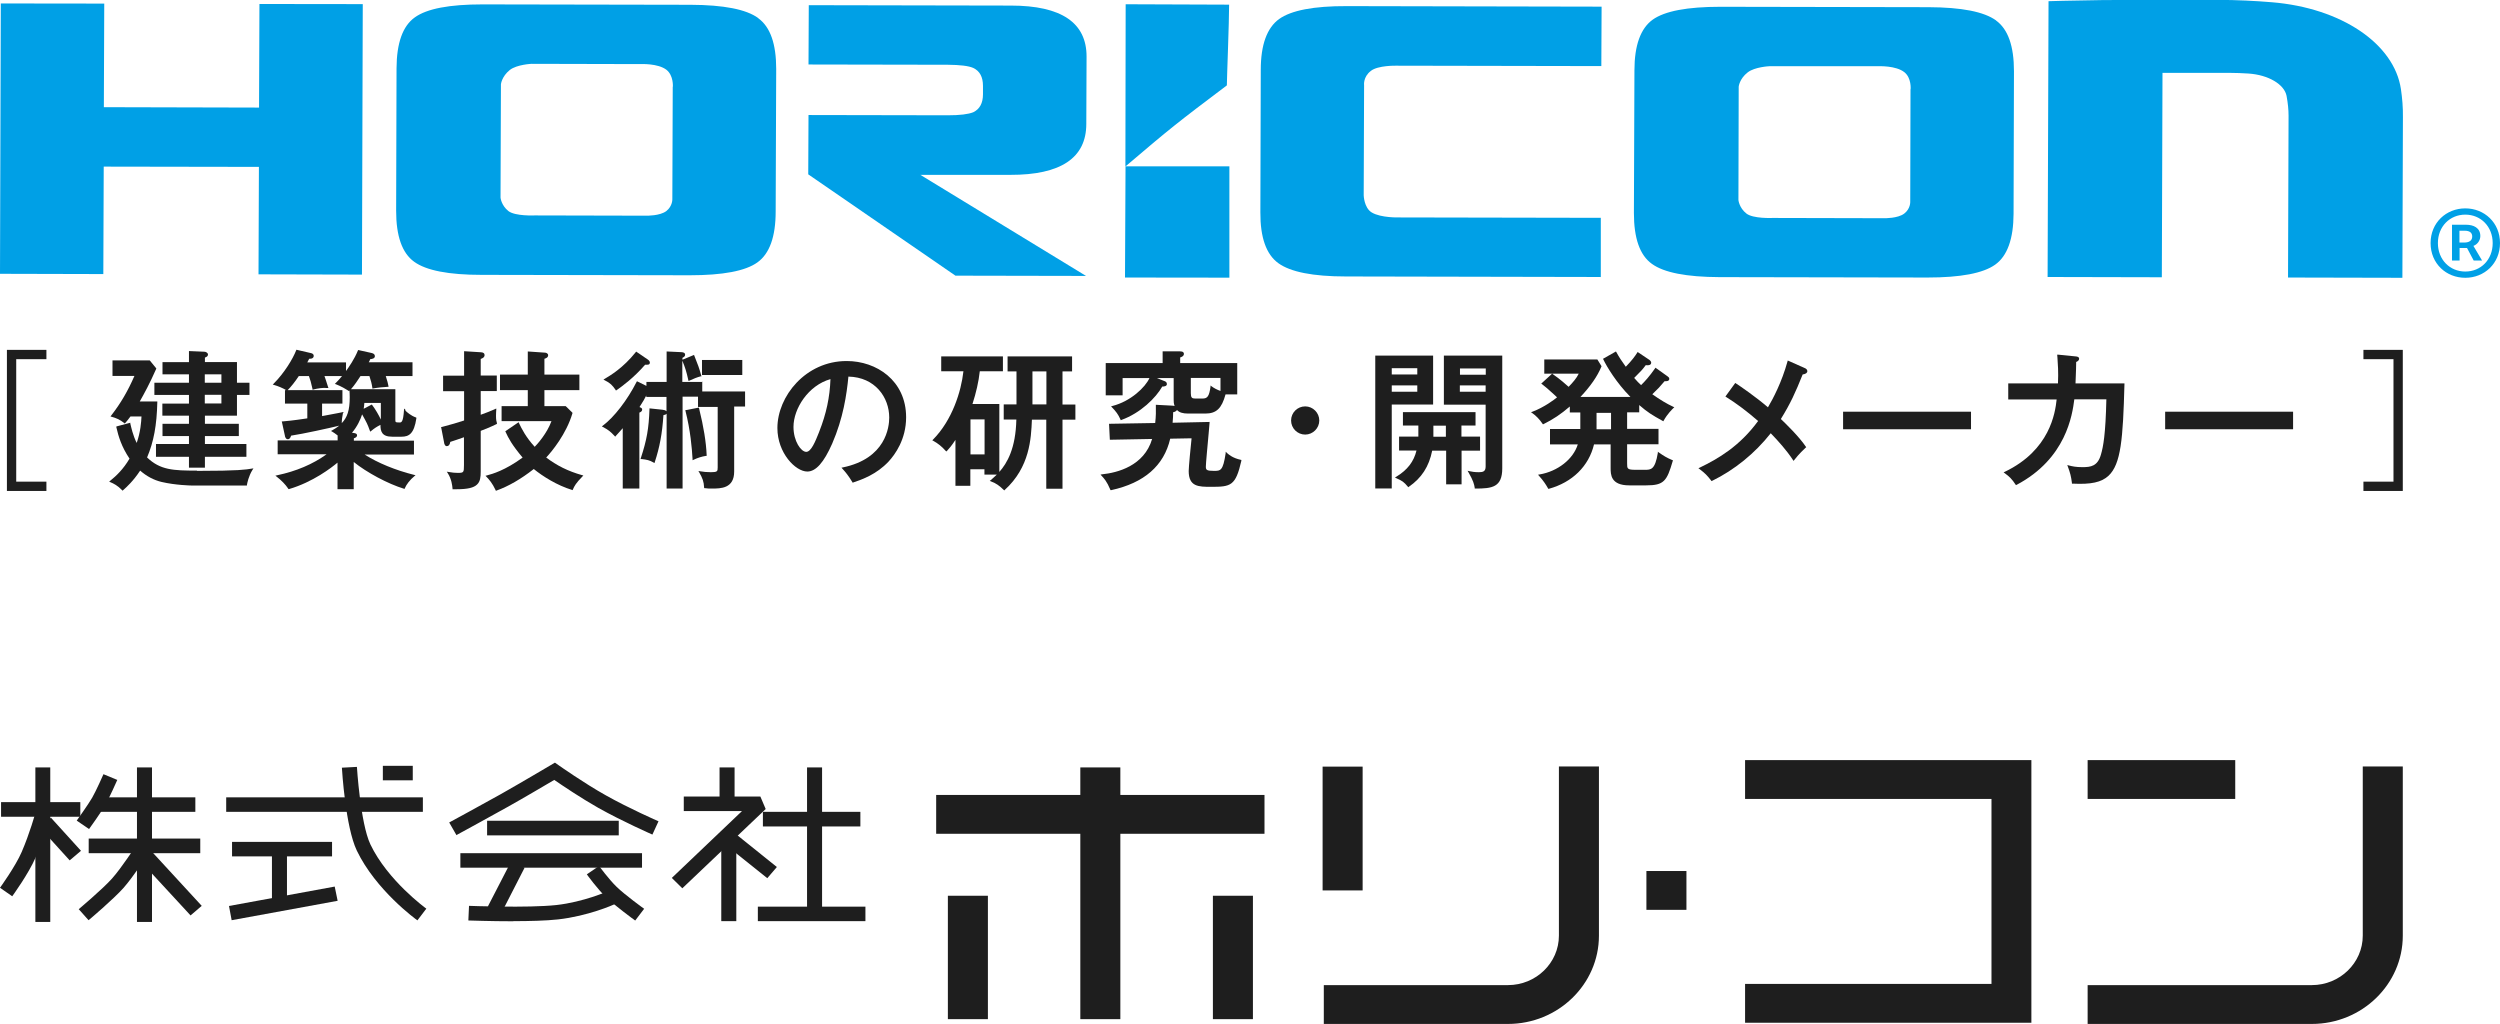 <?xml version="1.0" encoding="UTF-8"?>
<svg id="_レイヤー_2" data-name="レイヤー_2" xmlns="http://www.w3.org/2000/svg" viewBox="0 0 188 77">
  <defs>
    <style>
      .cls-1 {
        fill: #00a0e6;
      }

      .cls-2 {
        fill: #1e1e1e;
      }
    </style>
  </defs>
  <g id="_レイヤー_2-2" data-name="レイヤー_2">
    <g>
      <g>
        <polygon class="cls-2" points=".08 61.42 6.04 61.42 6.04 60.32 .08 60.32 .08 61.42 .08 61.42"/>
        <polygon class="cls-2" points="2.66 69.33 3.78 69.33 3.78 57.71 2.66 57.71 2.66 69.33 2.66 69.33"/>
        <polygon class="cls-2" points="10.3 69.33 11.43 69.33 11.43 57.71 10.3 57.71 10.3 69.33 10.3 69.33"/>
        <polygon class="cls-2" points="60.69 68.88 61.82 68.88 61.82 57.71 60.69 57.71 60.69 68.88 60.69 68.88"/>
        <polygon class="cls-2" points="7.48 61.05 14.69 61.05 14.69 59.96 7.48 59.96 7.48 61.05 7.48 61.05"/>
        <polygon class="cls-2" points="6.67 64.16 15.06 64.16 15.06 63.06 6.67 63.06 6.67 64.16 6.67 64.16"/>
        <path class="cls-2" d="M6.69,62.34l-.92-.63s.86-1.2,1.16-1.72c.3-.52.85-1.76.85-1.77l1.04.43c-.02.05-.58,1.31-.9,1.88-.32.56-1.18,1.76-1.22,1.81"/>
        <path class="cls-2" d="M6.66,69.2l-.74-.83s1.81-1.52,2.51-2.31c.72-.81,1.76-2.42,1.77-2.43l.95.58c-.04.07-1.1,1.69-1.86,2.56-.76.85-2.55,2.37-2.63,2.43"/>
        <polygon class="cls-2" points="14.33 68.84 10.63 64.83 11.47 64.1 15.17 68.12 14.33 68.84 14.33 68.84"/>
        <path class="cls-2" d="M.92,67.4l-.92-.64s1.16-1.6,1.63-2.69c.6-1.38,1.04-2.96,1.04-2.97l1.09.29c-.02.07-.47,1.67-1.09,3.11-.52,1.2-1.7,2.83-1.75,2.9"/>
        <polygon class="cls-2" points="5.24 64.7 2.98 62.21 3.83 61.49 6.09 63.98 5.24 64.7 5.24 64.7"/>
        <polygon class="cls-2" points="17.01 61.05 31.8 61.05 31.8 59.96 17.01 59.96 17.01 61.05 17.01 61.05"/>
        <polygon class="cls-2" points="28.79 58.68 31.04 58.68 31.04 57.59 28.79 57.59 28.79 58.68 28.79 58.68"/>
        <polygon class="cls-2" points="17.45 64.4 24.97 64.4 24.97 63.31 17.45 63.31 17.45 64.4 17.45 64.4"/>
        <polygon class="cls-2" points="17.42 69.2 17.22 68.13 25.17 66.67 25.39 67.74 17.42 69.2 17.42 69.2"/>
        <polygon class="cls-2" points="20.45 67.75 21.58 67.75 21.58 64.04 20.45 64.04 20.45 67.75 20.45 67.75"/>
        <path class="cls-2" d="M31.4,69.22c-.13-.09-3.14-2.28-4.57-5.26-.85-1.78-1.11-6.05-1.12-6.23l1.13-.06s.26,4.23,1.01,5.82c1.3,2.73,4.18,4.82,4.21,4.84l-.67.88h0Z"/>
        <path class="cls-2" d="M34.33,62.81l-.55-.96s2.78-1.51,3.88-2.13c1.54-.87,3.73-2.17,3.75-2.18l.32-.19.3.21s1.9,1.34,3.53,2.25c1.74.98,3.93,1.94,3.96,1.95l-.46,1c-.09-.04-2.27-1-4.07-2.01-1.29-.73-2.7-1.68-3.31-2.1-.67.39-2.25,1.33-3.45,2-1.1.62-3.89,2.14-3.89,2.14"/>
        <polygon class="cls-2" points="36.63 62.82 46.53 62.82 46.53 61.72 36.63 61.72 36.63 62.82 36.63 62.82"/>
        <polygon class="cls-2" points="34.62 65.25 48.28 65.25 48.28 64.16 34.62 64.16 34.62 65.25 34.62 65.25"/>
        <polygon class="cls-2" points="37.7 68.67 36.68 68.18 38.44 64.77 39.45 65.25 37.7 68.67 37.7 68.67"/>
        <path class="cls-2" d="M38.6,69.28c-1.71,0-3.27-.06-3.38-.06l.05-1.1s4.44.17,6.56-.06c2.07-.23,3.88-1.04,3.9-1.05l.48.99c-.08.04-1.99.89-4.25,1.14-.9.1-2.17.13-3.35.13"/>
        <path class="cls-2" d="M47.76,69.22c-.06-.04-1.54-1.13-2.19-1.75-.65-.63-1.41-1.67-1.44-1.72l.92-.63s.73,1,1.32,1.57c.59.58,2.06,1.65,2.07,1.65l-.67.88h0Z"/>
        <polygon class="cls-2" points="57.37 62.15 64.7 62.15 64.7 61.05 57.37 61.05 57.37 62.15 57.37 62.15"/>
        <polygon class="cls-2" points="56.99 69.27 65.08 69.27 65.08 68.18 56.99 68.18 56.99 69.27 56.99 69.27"/>
        <polygon class="cls-2" points="51.31 66.8 50.52 66.02 55.8 60.99 51.42 60.99 51.42 59.9 57.18 59.9 57.58 60.84 51.31 66.8 51.31 66.8"/>
        <polygon class="cls-2" points="54.11 60.27 55.24 60.27 55.24 57.71 54.11 57.71 54.11 60.27 54.11 60.27"/>
        <polygon class="cls-2" points="57.7 66.04 54.44 63.43 55.16 62.58 58.42 65.2 57.7 66.04 57.7 66.04"/>
        <polygon class="cls-2" points="54.24 69.27 55.37 69.27 55.37 63.36 54.24 63.36 54.24 69.27 54.24 69.27"/>
        <polygon class="cls-2" points="70.4 62.7 95.09 62.7 95.09 59.78 70.4 59.78 70.4 62.7 70.4 62.7"/>
        <polygon class="cls-2" points="81.24 76.64 84.25 76.64 84.25 57.71 81.24 57.71 81.24 76.64 81.24 76.64"/>
        <polygon class="cls-2" points="71.28 76.64 74.29 76.64 74.29 67.36 71.28 67.36 71.28 76.64 71.28 76.64"/>
        <polygon class="cls-2" points="91.21 76.64 94.22 76.64 94.22 67.36 91.21 67.36 91.21 76.64 91.21 76.64"/>
        <polygon class="cls-2" points="99.46 66.96 102.47 66.96 102.47 57.65 99.46 57.65 99.46 66.96 99.46 66.96"/>
        <polygon class="cls-2" points="156.99 60.08 168.09 60.08 168.09 57.16 156.99 57.16 156.99 60.08 156.99 60.08"/>
        <path class="cls-2" d="M113.4,77h-13.85v-2.92h13.85c2.11,0,3.83-1.67,3.83-3.72v-12.72h3.01v12.72c0,3.66-3.07,6.64-6.84,6.64"/>
        <path class="cls-2" d="M173.85,77h-16.86v-2.92h16.86c2.11,0,3.83-1.67,3.83-3.72v-12.72h3.01v12.72c0,3.66-3.07,6.64-6.84,6.64"/>
        <polygon class="cls-2" points="152.76 76.91 131.23 76.91 131.23 73.99 149.76 73.99 149.76 60.08 131.23 60.08 131.23 57.16 152.76 57.16 152.76 76.91 152.76 76.91"/>
        <polygon class="cls-2" points="123.81 68.42 126.82 68.42 126.82 65.5 123.81 65.5 123.81 68.42 123.81 68.42"/>
      </g>
      <g>
        <g>
          <g>
            <path class="cls-1" d="M84.63,12.51l.02-12.19,7.78.03c0,1.32-.17,5.55-.17,6.07-3.73,2.81-4.27,3.24-7.63,6.1h0Z"/>
            <polygon class="cls-1" points="92.45 12.51 92.45 20.88 84.6 20.87 84.64 12.51 92.45 12.51 92.45 12.51"/>
            <polygon class="cls-1" points="0 20.59 .06 .26 7.84 .27 7.81 8.06 19.48 8.09 19.51 .3 27.28 .31 27.22 20.65 19.44 20.63 19.47 12.55 7.8 12.53 7.77 20.61 0 20.59 0 20.59"/>
            <path class="cls-1" d="M57.02,1.36c-.9-.66-2.6-.99-5.09-1l-15.65-.03c-2.48,0-4.18.32-5.09.98-.91.65-1.36,1.93-1.37,3.82l-.03,10.72c0,1.89.44,3.17,1.35,3.83.9.66,2.6.99,5.08.99l15.65.03c2.49,0,4.19-.32,5.09-.97.91-.65,1.37-1.93,1.37-3.82l.04-10.72c0-1.89-.44-3.16-1.35-3.82h0ZM50.59,6.52l-.03,8.46s.02.52-.45.89c-.48.37-1.49.35-1.49.35l-8.41-.02s-1.47.07-1.98-.33c-.54-.43-.59-1.01-.59-1.01l.03-8.52s.05-.58.67-1.08c.53-.41,1.63-.46,1.63-.46l8.21.02s1.29-.07,1.94.43c.54.43.48,1.27.48,1.27h0Z"/>
            <path class="cls-1" d="M150.11,1.54c-.91-.66-2.59-.99-5.09-1l-15.65-.03c-2.48,0-4.18.32-5.09.97-.91.66-1.37,1.93-1.37,3.82l-.04,10.72c0,1.89.44,3.17,1.35,3.82.9.66,2.61.99,5.08,1l15.65.03c2.49,0,4.18-.32,5.09-.97.91-.65,1.37-1.93,1.38-3.82l.03-10.72c0-1.89-.44-3.16-1.35-3.82h0ZM143.67,6.71l-.02,8.46s.03.52-.45.89c-.48.37-1.49.35-1.49.35l-8.41-.02s-1.48.07-1.98-.34c-.54-.43-.59-1.01-.59-1.01l.02-8.52s.05-.59.68-1.08c.53-.41,1.62-.46,1.62-.46h8.22s1.3-.06,1.94.45c.54.43.47,1.27.47,1.27h0Z"/>
            <path class="cls-1" d="M120.37,20.83l-19.15-.04c-2.49,0-4.18-.34-5.09-1-.91-.66-1.36-1.93-1.35-3.82l.03-10.72c0-1.89.47-3.16,1.38-3.82.91-.65,2.6-.98,5.09-.97l19.16.04-.02,4.47-15.44-.03s-1.36-.03-1.89.39c-.6.46-.51,1.08-.51,1.08l-.03,8.27s.02.95.61,1.3c.69.41,2.03.37,2.03.37l15.19.03v4.47h-.01Z"/>
            <path class="cls-1" d="M69.18,13.13l12.49,7.62-9.82-.02-11.07-7.62.02-4.46,10.47.02c.92,0,1.55-.08,1.92-.23.48-.23.73-.68.73-1.35v-.63c0-.67-.24-1.12-.73-1.35-.36-.16-1-.23-1.91-.24l-10.48-.02.02-4.46,15.2.03c3.8,0,5.7,1.29,5.69,3.85l-.02,5.05c0,2.56-1.92,3.84-5.72,3.83h-6.81Z"/>
            <path class="cls-1" d="M180.65,20.89l-8.59-.02.04-12.17c0-.46-.05-.94-.15-1.49-.17-.87-1.37-1.58-2.86-1.68-.49-.03-.95-.05-1.38-.05h-5.09s-.05,15.37-.05,15.37l-8.59-.02.07-20.74,1.07-.03c2.07-.05,3.84-.07,5.9-.07h5.86c1.34.01,2.67.07,3.98.18,5.2.43,9.18,3.11,9.69,6.53.1.68.16,1.39.15,2.1l-.04,12.08h0Z"/>
          </g>
          <path class="cls-1" d="M182.78,18.28c0-1.54,1.18-2.61,2.61-2.61s2.61,1.07,2.61,2.61-1.18,2.61-2.61,2.61-2.61-1.06-2.61-2.61ZM187.45,18.28c0-1.25-.9-2.14-2.06-2.14s-2.06.89-2.06,2.14.9,2.14,2.06,2.14,2.06-.88,2.06-2.14ZM184.38,16.9h1.06c.57,0,1.08.23,1.08.85,0,.32-.21.63-.52.74l.65,1.1h-.63l-.5-.94h-.56v.94h-.57v-2.69ZM185.31,18.24c.37,0,.6-.15.6-.45,0-.26-.15-.44-.57-.44h-.39v.89h.36Z"/>
        </g>
        <g>
          <polygon class="cls-2" points=".52 36.92 3.49 36.92 3.49 36.22 1.22 36.22 1.22 27.01 3.49 27.01 3.49 26.31 .52 26.31 .52 36.92"/>
          <path class="cls-2" d="M14.21,28.78h-2.6v.92h2.6v.65h-2v.91h2v.61h-1.99v.92h1.99v.6h-2.48v.96h2.48v.82h1.2v-.82h3.12v-.96h-3.12v-.6h2.55v-.92h-2.55v-.61h2.41v-1.56h.94v-.92h-.94v-1.55h-2.41v-.34c.13-.05.23-.1.23-.23s-.17-.21-.26-.21l-1.17-.05v.83h-1.99v.92h1.99v.63ZM15.4,28.78v-.63h1.25v.63h-1.25ZM15.4,30.34v-.65h1.25v.65h-1.25Z"/>
          <path class="cls-2" d="M14.8,35.39c-1.77,0-2.75-.04-3.74-.99.5-1.17.73-2.42.77-4.15v-.06s-1.32,0-1.32,0c.34-.6.74-1.33,1.24-2.46v-.03s-.49-.6-.49-.6h-2.8v1.17h1.65c-.5,1.14-1.02,2.04-1.75,2.98l-.05.07.08.02c.33.09.62.21.95.47l.04.04.04-.04c.13-.15.24-.29.39-.49h.83c-.02.42-.07,1.15-.36,1.99-.29-.58-.42-1.21-.48-1.46v-.06s-1.05.28-1.05.28v.06c.16.69.38,1.45.99,2.36-.47.8-1,1.3-1.46,1.67l-.07.06.09.04c.26.11.54.25.88.6l.04.04.04-.04c.25-.22.76-.68,1.28-1.47.48.42,1.02.71,1.6.85,1.06.25,2.22.27,2.24.27h4.19v-.05c.02-.12.12-.65.42-1.13l.07-.11-.13.02c-.42.07-.94.17-4.11.17Z"/>
          <path class="cls-2" d="M30.51,30.84l-.13-.12v.12c-.06.93-.2.93-.33.93-.32,0-.32-.02-.32-.21v-2.29h-3.34c.27-.3.53-.7.72-.99h.67c.11.33.17.55.22.88v.06s.07-.01.07-.01c.31-.06.81-.11,1.08-.12h.07s-.02-.11-.02-.11c-.03-.15-.06-.3-.19-.7h2.01v-1.04h-3.29l.02-.03c.04-.07.06-.12.09-.2.13-.01.35-.05.35-.22,0-.19-.18-.23-.27-.25l-.99-.22-.02.05c-.25.62-.67,1.23-.89,1.53v-.65h-2.91s0-.02.01-.02c.03-.06.07-.13.13-.25h0c.09,0,.21,0,.29-.08.04-.04.05-.08.05-.14,0-.15-.13-.19-.22-.21l-1.08-.25-.02.05c-.25.64-.89,1.7-1.69,2.5l-.07.07.1.03c.29.08.65.23.92.39h-.1v1.01h1.68v1.11c-1.11.17-1.62.21-1.85.23h-.07s.24,1.1.24,1.1v.02c.03.08.07.22.21.22.16,0,.21-.15.25-.27.89-.13,2.88-.57,3.62-.75-.15.12-.33.24-.53.35l-.09.05.09.05c.14.08.2.13.39.27l.02.02v.37h-4.51v1.04h3.68c-1.04.75-2.29,1.28-3.72,1.58l-.13.03.1.08c.35.27.66.59.86.89l.02.04h.04c1.81-.53,3.21-1.62,3.65-1.99v2h1.22v-2.05c.96.78,2.58,1.65,3.77,2.01l.05.02.02-.05c.12-.29.4-.65.72-.91l.09-.07-.11-.03c-1.4-.35-2.74-.9-3.72-1.53h3.71v-1.04h-4.52v-.18c.1-.03.24-.09.24-.22,0-.15-.17-.17-.27-.18l-.11-.02c.39-.45.65-1.02.76-1.38.35.63.4.72.58,1.22l.03.08.07-.05c.25-.21.44-.33.7-.46,0,.47.09.89.88.89h.71c.56,0,.94-.23,1.11-1.38v-.05s-.04-.02-.04-.02c-.37-.13-.66-.39-.8-.52ZM28.64,30.3v1.25c-.16-.34-.4-.76-.65-1.09l-.03-.04-.61.32c.02-.15.04-.28.05-.44h1.24ZM25.81,31.07l.02-.09-.09.02c-.12.02-.23.04-.35.07-.28.05-.6.12-1.17.22v-.94h1.53v-1.01h-4.12c.26-.26.54-.61.84-1.06h.76c.1.28.16.46.27.97v.06s.07-.02.07-.02c.29-.08.74-.15,1.04-.11h.09s-.03-.08-.03-.08c-.13-.43-.2-.61-.27-.82h1.32c-.19.23-.32.37-.48.53l-.06.06.09.03c.37.14.76.37.93.48l.04.03.03-.04s0,0,.01-.01c.01.15.02.3.02.52,0,.98-.19,1.52-.6,1.94,0-.24.04-.51.09-.76Z"/>
          <path class="cls-2" d="M41.09,34.39c.4-.43,1.5-1.75,1.96-3.32v-.03s-.51-.5-.51-.5h-1.6v-1.2h2.63v-1.17h-2.63v-1.19c.13-.04.28-.1.28-.27,0-.13-.15-.19-.23-.19h0l-1.3-.09v1.74h-2.09v1.17h2.09v1.2h-1.97v1.13h3.75c-.34.93-1.06,1.73-1.26,1.93-.68-.74-1-1.4-1.17-1.76l-.04-.09-1,.68.02.05c.22.48.47.96,1.28,1.93-1.33.97-2.27,1.23-2.68,1.34l-.11.03.07.07c.21.22.44.48.69,1.01l.02.05.05-.02c.91-.33,1.83-.86,2.8-1.62.66.54,1.75,1.23,2.87,1.57l.05.02.02-.05c.12-.27.23-.48.72-.98l.07-.07-.1-.03c-1.04-.29-1.92-.73-2.7-1.33Z"/>
          <path class="cls-2" d="M37.37,31.87v-.05c-.04-.13-.07-.24-.07-.55,0-.19.01-.32.02-.45v-.1s-.2.09-.2.09c-.38.16-.55.23-.97.38v-1.78h1.21v-1.17h-1.21v-1.25c.12-.04.29-.11.29-.29,0-.13-.09-.2-.27-.21l-1.27-.08v1.84h-1.58v1.17h1.58v2.2c-.62.2-.85.27-1.68.49h-.05s.23,1.19.23,1.19v.02c.03.09.06.23.2.23s.23-.11.26-.32c.35-.11.63-.21,1.03-.35v2.09c0,.56-.02.59-.47.59-.24,0-.39-.02-.69-.07l-.13-.02.07.11c.29.45.34.93.36,1.16v.05s.06,0,.06,0c.09,0,.17,0,.25,0,.82,0,1.29-.11,1.54-.36.23-.22.27-.53.27-.99v-3.04c.28-.11.77-.3,1.17-.5l.04-.02Z"/>
          <path class="cls-2" d="M53.14,34.27v-.05c-.04-.98-.23-2.14-.56-3.47l-.02-.1-1.03.2.02.06c.37,1.46.48,2.76.53,3.61v.09s.09-.04.09-.04c.27-.13.59-.24.93-.29h.05Z"/>
          <path class="cls-2" d="M52.79,28.72h-1.48v-1.6c.22.54.3.79.45,1.46l.02.07.07-.03c.31-.14.57-.25.84-.32h.06s-.02-.07-.02-.07c-.15-.55-.24-.79-.52-1.49l-.02-.05-.84.35h-.03s0-.13,0-.13c.13-.07.2-.12.2-.24,0-.16-.19-.19-.33-.19l-1.06-.05v2.29h-1.52v.3l-.71-.35-.03.05c-.69,1.36-1.69,2.66-2.54,3.29l-.07.06.08.04c.42.22.57.35.88.68l.04.05.04-.05c.07-.08.13-.15.21-.23.09-.09.18-.2.32-.36v4.54h1.25v-5.71c.12-.05.21-.11.21-.23,0-.09-.04-.12-.2-.19.26-.39.41-.67.51-.87v.11h1.52v1.08c-.07-.09-.24-.11-.32-.12l-.96-.1v.06c-.05,1.45-.2,2.31-.65,3.68l-.02.07h.07c.41.05.59.08.92.27l.06.03.02-.07c.37-1.13.56-2.15.65-3.53.11-.02.2-.05.24-.11v5.63h1.2v-6.91h1.16v.77h1.48v4.56c0,.28-.02.35-.51.35-.34,0-.57-.03-.74-.06l-.2-.03.06.1c.24.42.35.69.37,1.14v.05s.05,0,.05,0c.16.03.39.03.53.03.67,0,1.68,0,1.68-1.28v-4.89h.82v-1.13h-3.22v-.77Z"/>
          <path class="cls-2" d="M46.29,29.32l.03.05.09-.06c.37-.26,1.23-.88,2.1-1.88h.03c.16,0,.24,0,.29-.05.04-.04.04-.08.04-.12,0-.09-.08-.17-.15-.22l-.88-.6-.03.04c-.96,1.2-1.92,1.76-2.34,2.01l-.09.06.1.05c.42.21.57.37.82.73Z"/>
          <rect class="cls-2" x="52.79" y="27.07" width="3.03" height="1.13"/>
          <path class="cls-2" d="M63.66,27.15c-3.07,0-5.2,2.65-5.2,5.04,0,1.87,1.36,3.27,2.25,3.27.64,0,1.24-.67,1.87-2.1.83-1.91,1.09-3.69,1.22-5.04,2.01.04,3.07,1.57,3.07,3.08,0,.71-.25,3.08-3.49,3.75l-.1.02.07.08c.23.25.44.5.75,1.01l.02.04.05-.02c.65-.22,1.74-.6,2.65-1.57.49-.53,1.32-1.67,1.32-3.33,0-2.77-2.24-4.23-4.46-4.23ZM62.45,28.52c-.05,1.36-.31,2.58-.84,3.93l-.03.08c-.26.65-.58,1.45-.95,1.45-.39,0-.96-.79-.96-1.88,0-1.37,1.11-3.12,2.78-3.59Z"/>
          <path class="cls-2" d="M79.91,27.93h.71v-1.13h-4.85v1.13h.67v2.48h-.96v1.14h.95c-.05,2.16-.68,3.26-1.28,3.94v-5.11h-2.02c.27-.83.47-1.7.55-2.46h1.74v-1.12h-4.64v1.12h1.67c-.17,1.54-.85,3.68-2.28,5.13l-.06.06.07.04c.35.19.65.43.94.76l.05.04.05-.05c.13-.14.33-.36.63-.82v3.45h1.12v-1.24h1.06v.4h.93c-.16.16-.32.29-.45.41l-.08.06.09.04c.42.16.61.31.96.64l.04.04.04-.04c1.88-1.71,1.98-3.85,2.04-5.28h1.08v5.19h1.22v-5.19h.97v-1.14h-.97v-2.48ZM74.04,31.54v2.63h-1.06v-2.63h1.06ZM78.69,27.93v2.48h-1.05v-2.48h1.05Z"/>
          <path class="cls-2" d="M92.25,34.04l-.08-.07v.11c-.2,1.33-.38,1.33-.89,1.33-.55,0-.6-.08-.6-.32s.13-1.6.21-2.49c.05-.52.07-.78.07-.81v-.06l-2.78.06c.03-.33.04-.54.04-.79.16-.03.25-.1.29-.17.17.19.44.27.85.27h1.27c.84,0,1.24-.38,1.53-1.44h.88v-2.36h-4.29v-.42c.1-.03.28-.1.28-.27,0-.09-.05-.19-.31-.19h-1.29s0,.88,0,.88h-4.28v2.43h1.27v-1.3h2.02c-.31.69-1.41,1.75-2.79,2.1l-.1.03.07.07c.29.3.47.53.64.92l.02.05.05-.02c1.44-.52,2.59-1.66,3.07-2.51.13,0,.35-.02.35-.19,0-.15-.11-.2-.23-.24l-.52-.21h1.26v1.63c0,.13,0,.28.07.47-.06-.02-.14-.02-.27-.03l-1.14-.06v.06c.01.4.01.8-.05,1.31l-3.47.06.06,1.2,3.18-.06c-.6,2.03-2.61,2.54-3.77,2.66l-.11.02.08.09c.18.19.4.43.65,1.03l.02.05h.05c2.48-.54,3.97-1.84,4.44-3.87l1.6-.03v.07c-.06.52-.21,2.12-.21,2.39,0,1.19.75,1.19,1.69,1.19,1.48,0,1.84-.07,2.27-1.96v-.06s-.04-.01-.04-.01c-.59-.13-.88-.37-1.06-.53ZM91.78,28.42v.98c-.25-.09-.47-.2-.67-.35l-.08-.06v.1c-.1.69-.22.88-.59.88h-.56c-.24,0-.33-.06-.33-.4v-1.15h2.23Z"/>
          <path class="cls-2" d="M98.15,30.56c-.58,0-1.06.47-1.06,1.06s.48,1.06,1.06,1.06,1.06-.48,1.06-1.06-.48-1.06-1.06-1.06Z"/>
          <path class="cls-2" d="M108.59,30.43h3.13v4.65c0,.36-.18.43-.5.43s-.57-.04-.73-.08l-.13-.03.07.12c.36.62.43.9.47,1.17v.05h.06c1.25,0,2.01-.1,2.01-1.52v-8.48h-4.39v3.69ZM109.79,28.18v-.47h1.94v.47h-1.94ZM111.72,28.98v.48h-1.94v-.48h1.94Z"/>
          <path class="cls-2" d="M111.29,32.83h-1.39v-.83h1.06v-1.01h-5.46v1.01h1.16c0,.57,0,.69,0,.83h-1.45v1.05h1.31c-.2.83-.68,1.46-1.52,1.97l-.1.06.1.05c.45.2.57.28.87.64l.03.04.04-.03c.96-.66,1.52-1.52,1.76-2.72h1.05v2.53h1.16v-2.53h1.39v-1.05ZM108.73,32.01v.83h-.94v-.83h.94Z"/>
          <path class="cls-2" d="M107.77,26.74h-4.35v9.99h1.24v-6.31h3.11v-3.67ZM106.58,28.98v.48h-1.92v-.48h1.92ZM106.58,27.69v.47h-1.92v-.47h1.92Z"/>
          <path class="cls-2" d="M124.25,29.65c.48-.46.54-.53.87-.92l.05-.06h0c.12,0,.25,0,.32-.07.03-.03.04-.07.04-.11,0-.09-.05-.13-.13-.19l-.91-.65-.03.05c-.4.58-.78,1-1.05,1.26-.15-.14-.32-.3-.52-.54.53-.53.61-.61.87-.96.17.02.29,0,.35-.05.04-.03.06-.08.06-.13,0-.08-.05-.15-.14-.22l-.88-.59-.03.05c-.14.23-.4.59-.86,1.06-.3-.42-.49-.69-.71-1.1l-.03-.05-.97.55.02.05c.27.56.99,1.76,2.04,2.82h-3.76c.75-.8,1.27-1.54,1.58-2.29v-.03s-.31-.5-.31-.5h-3.99v1.07h2.59c-.15.33-.45.67-.76.99-.18-.16-.63-.57-1.2-.96l-.04-.03-.82.75.06.04c.3.23.4.32.95.82l.18.17c-.2.17-.97.75-1.85,1.08l-.11.04.09.06c.28.19.56.48.78.81l.03.04.05-.02c.74-.37,1.28-.73,1.97-1.32v.45h.79v.71c0,.22,0,.35,0,.53h-2.28v1.16h2.09c-.34,1.11-1.51,2.03-2.88,2.26l-.11.02.07.08c.37.41.54.7.65.89l.05.09h.04c1.78-.49,3.01-1.71,3.4-3.34h1.25v1.77c0,.49,0,1.31,1.4,1.31h1.28c1.33,0,1.55-.32,1.99-1.83l.02-.05-.05-.02c-.43-.18-.65-.32-1.01-.57l-.08-.06v.09c-.21,1.27-.52,1.27-.98,1.27h-.7c-.63,0-.63-.09-.63-.48v-1.44h2.36v-1.16h-2.36v-1.24h.91v-.55c.61.53.96.75,1.76,1.19l.05.03.03-.05c.28-.51.66-.87.73-.94l.07-.06-.08-.04c-.48-.22-1.01-.54-1.6-.96ZM121.15,31.04v1.24h-1.09c0-.18,0-.31,0-.47v-.76h1.08Z"/>
          <path class="cls-2" d="M135.91,27.9c0-.09-.08-.18-.19-.22l-1.28-.57-.02.07c-.43,1.56-1.09,2.81-1.47,3.45-.92-.79-2.07-1.58-2.41-1.8l-.05-.03-.74,1.02.05.03c.76.47,1.61,1.11,2.41,1.81-1.4,1.91-3.01,2.84-4.4,3.51l-.09.04.08.06c.42.32.58.48.88.87l.03.04.04-.02c1.68-.82,3.21-2.06,4.41-3.58.57.59,1.2,1.29,1.67,2.01l.05.07.05-.07c.36-.47.74-.81.86-.93l.04-.03-.03-.04c-.51-.76-1.56-1.78-1.88-2.08.73-1.18,1.1-2,1.64-3.35.22-.03.35-.12.35-.24Z"/>
          <rect class="cls-2" x="138.6" y="30.96" width="9.62" height="1.32"/>
          <path class="cls-2" d="M156.13,27.22c.16-.06.22-.16.22-.24,0-.16-.18-.17-.28-.18l-1.3-.13h-.07s.02.23.02.23c.03.45.08,1.07.04,1.93h-3.74v1.21h3.64c-.11,1.01-.5,3.81-3.9,5.44l-.09.04.08.06c.36.26.56.46.82.86l.03.04.05-.02c3.73-1.97,4.19-5.27,4.34-6.43h2.41c-.06,2.62-.23,3.55-.41,4.16-.25.87-.76.94-1.39.94-.49,0-.76-.06-1.03-.13l-.11-.03.04.11c.18.48.25.76.31,1.24v.05s.06,0,.06,0c1.38.07,2.16-.1,2.69-.59.94-.88,1.09-2.77,1.2-6.89v-.06s-3.68,0-3.68,0c.04-.98.05-1.35.05-1.61Z"/>
          <rect class="cls-2" x="162.82" y="30.96" width="9.62" height="1.32"/>
          <polygon class="cls-2" points="177.73 26.31 177.73 27.01 179.99 27.01 179.99 36.22 177.73 36.22 177.73 36.92 180.69 36.92 180.69 26.31 177.73 26.31"/>
        </g>
      </g>
    </g>
  </g>
</svg>